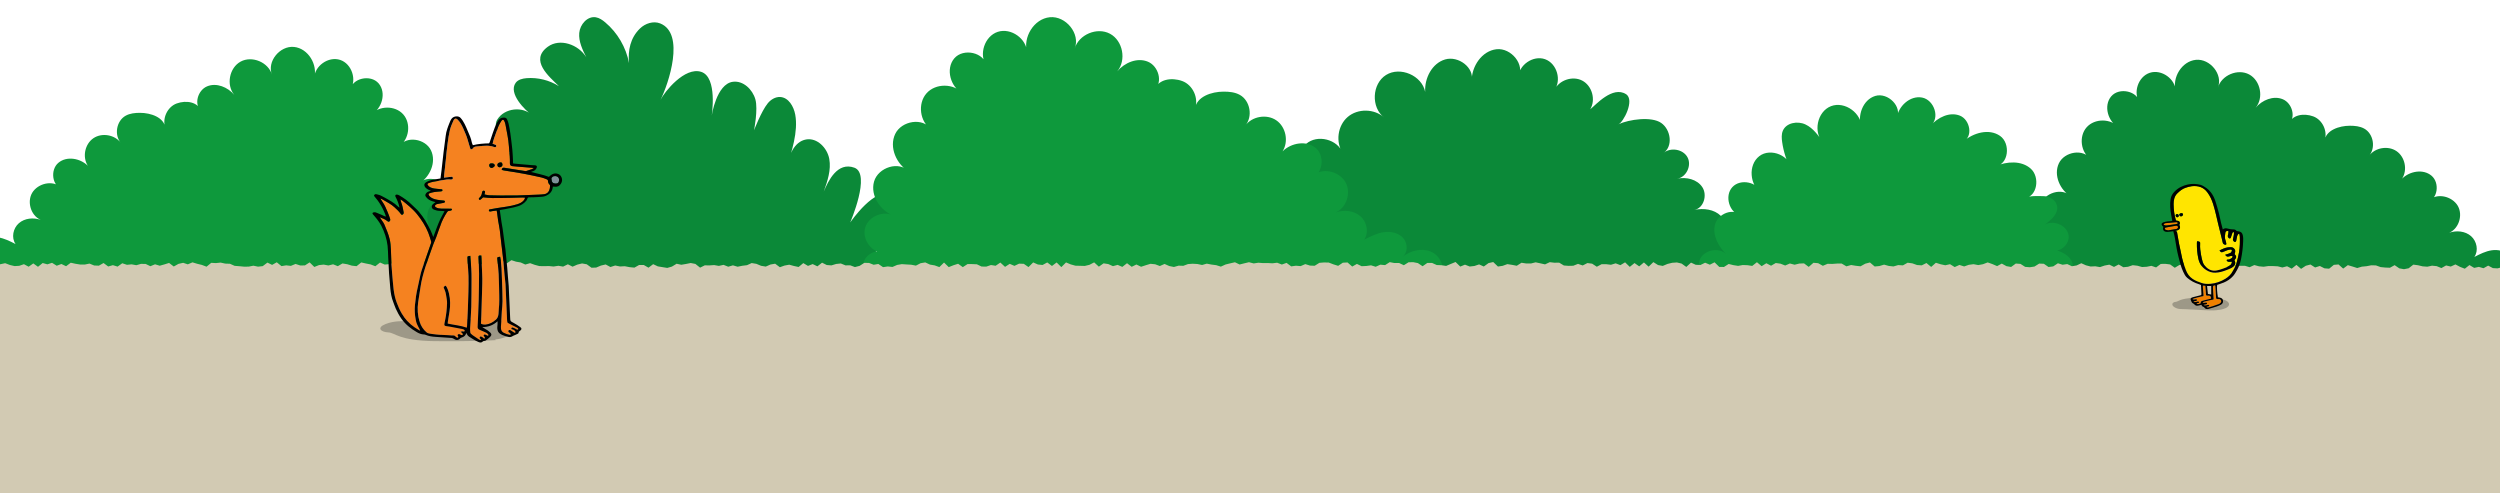 <?xml version="1.0" encoding="UTF-8"?>
<svg xmlns="http://www.w3.org/2000/svg" viewBox="0 0 1127.71 222.4">
  <defs>
    <style>
      .cls-1 {
        fill: #f58220;
      }

      .cls-2 {
        fill: #0e993c;
      }

      .cls-3 {
        isolation: isolate;
      }

      .cls-4 {
        fill: #0b8938;
      }

      .cls-5 {
        fill: #7f8f99;
      }

      .cls-6 {
        fill: #f08000;
      }

      .cls-7 {
        fill: #222221;
        mix-blend-mode: multiply;
        opacity: .3;
      }

      .cls-8 {
        fill: #ffe500;
      }

      .cls-9 {
        fill: #d2cab3;
      }
    </style>
  </defs>
  <g class="cls-3">
    <g id="Layer_1">
      <path class="cls-4" d="M1147.09,130.48c1.83-3.58-.61-8.33-4.34-9.85s-8.14-.33-11.32,2.15c2.26-1.69,2.21-5.41.34-7.52-1.87-2.11-4.98-2.77-7.77-2.36s-5.36,1.72-7.87,3.01c2-2.84,1.13-7.12-1.49-9.4s-6.56-2.67-9.84-1.51c4.72-2.04,6.48-8.9,3.32-12.96s-9.97-5.02-13.11-.95c4.71-1.31,5.55-8.66,1.82-11.82-3.74-3.16-9.82-2.12-13.29,1.32,2.53-3.92,1.35-9.78-2.51-12.41s-9.74-1.6-12.47,2.19c3.2-3.58,2.1-10.04-2.11-12.36-1.94-1.07-4.22-1.29-6.43-1.29-4.89,0-10.89,2.01-11.49,6.87,1.6-4.24-.84-9.55-5.09-11.1s-9.57-.76-11.09,3.51c3.47-3.02,1.62-9.47-2.62-11.23-4.24-1.77-9.34.35-12.28,3.87,3.77-4.47,2.27-12.28-2.88-15.05s-12.49.32-14.12,5.94c2.41-5.93-3.56-13.18-9.93-12.54s-10.84,8.03-9.08,14.19c-.09-5.57-6.42-10.08-11.72-8.34-5.3,1.74-7.72,9.13-4.48,13.67-.84-5.49-9.3-7.29-12.9-3.06-3.6,4.23-1.51,11.55,3.44,14.07-3.58-4.16-10.89-4.21-14.53-.11-3.64,4.11-2.7,11.36,1.86,14.41-3.23-4.91-11.87-3.46-14.39,1.85-2.51,5.31.48,12.07,5.53,15.07-3.86-4.49-12.36-1.76-13.97,3.94s2.65,11.91,8.26,13.83c-4.19-2.55-10.49-.06-11.82,4.65-1.33,4.72,2.76,10.12,7.66,10.14-3.1-1.97-7.71.52-8.36,4.13-.65,3.61,2.09,7.28,5.59,8.38s7.42,0,10.39-2.16h202.1s6.21,12.16,13.01-1.17h-.02Z"/>
      <path class="cls-2" d="M-23.94,124.66c-1.83-3.58.61-8.33,4.34-9.85,3.72-1.52,8.14-.33,11.32,2.15-2.26-1.69-2.21-5.41-.34-7.52s4.98-2.77,7.77-2.36c2.79.41,5.36,1.72,7.87,3.01-2-2.84-1.13-7.12,1.49-9.4,2.62-2.28,6.56-2.67,9.84-1.51-4.72-2.04-6.48-8.9-3.32-12.96s9.97-5.02,13.11-.95c-4.71-1.31-5.55-8.66-1.82-11.82,3.74-3.16,9.82-2.12,13.29,1.32-2.53-3.92-1.35-9.78,2.51-12.41s9.74-1.6,12.47,2.19c-3.2-3.58-2.1-10.04,2.11-12.36,1.94-1.07,4.22-1.29,6.43-1.29,4.89,0,10.89,2.01,11.49,6.87-1.6-4.24.84-9.55,5.09-11.1s9.57-.76,11.09,3.51c-3.47-3.02-1.62-9.47,2.62-11.23,4.24-1.77,9.34.35,12.28,3.87-3.77-4.47-2.27-12.28,2.88-15.05s12.49.32,14.12,5.94c-2.41-5.93,3.56-13.18,9.93-12.54,6.37.64,10.84,8.03,9.08,14.19.09-5.57,6.42-10.08,11.72-8.34s7.72,9.13,4.48,13.67c.84-5.49,9.3-7.29,12.9-3.06s1.51,11.55-3.44,14.07c3.58-4.16,10.89-4.21,14.53-.11,3.64,4.11,2.7,11.36-1.86,14.41,3.23-4.91,11.87-3.46,14.39,1.85s-.48,12.07-5.53,15.07c3.86-4.49,12.36-1.76,13.97,3.94,1.61,5.7-2.65,11.91-8.26,13.83,4.19-2.55,10.49-.06,11.82,4.65,1.33,4.72-2.76,10.12-7.66,10.14,3.1-1.97,7.71.52,8.36,4.13s-2.09,7.28-5.59,8.38-7.42,0-10.39-2.16H-10.93s-6.21,12.16-13.01-1.17Z"/>
      <path class="cls-4" d="M777.46,117.86c2.33-3.06,2.33-7.99-1.26-9.34,3.41-2.51,3.05-8.21.02-11.17-3.03-2.96-7.76-3.53-11.91-2.68,4.21-.76,5.93-6.65,3.59-10.23-2.34-3.58-7.26-4.73-11.43-3.82,4.17-.57,6.74-5.95,4.74-9.66s-7.64-4.63-10.87-1.93c4.43-2.99,3.38-10.54-1.01-13.58s-14.46-1.62-19.31.62c2.22-.74,7.53-10.97,3.47-13.58-6.07-3.9-13.72,4.88-16.17,6.81,2.62-4.29.85-10.63-3.61-12.95-4.46-2.32-10.66-.12-12.67,4.48,3.53-4.49,1.31-12.19-4.07-14.12-5.38-1.92-11.98,2.63-12.09,8.34,3.23-5.8-3.22-13.58-9.82-12.84-6.6.74-11.24,7.67-11.21,14.31,1.29-6.04-6.03-11.45-11.96-9.71s-9.35,8.46-9.01,14.63c-1.47-7.38-11.27-11.61-17.65-7.62s-6.86,14.65-.86,19.2c-4.43-4.05-11.92-4.16-16.46-.24-4.55,3.92-5.54,11.34-2.18,16.32-2.31-6.28-11.51-8.62-16.54-4.2-5.02,4.41-3.89,13.85,2.04,16.94-2.92-3.29-9.05-1.18-10.57,2.95s.49,8.83,3.52,12.02c-2.49-4.98-11.37-2.56-12.34,2.92s4.06,10.62,9.53,11.68c-3.12-3.52-9.97-.64-10.34,4.05-.37,4.69,4.71,8.63,9.37,7.95h186.28s3.77,3.67,10.79-5.56h0Z"/>
      <path class="cls-2" d="M922.86,138.02c3-1.04,7.79-1.27,10.12-3.5,4.7-4.5-5.36-6.4-8.39-5.69,4.52-1.13,9.93-3.22,10.45-7.85.57-5.08-5.5-8.41-10.61-8.46,3.9,2.33,9.47-2.04,8.65-6.51s-6.7-6.84-10.72-4.72c2.97-2.07,6.31-5.04,5.51-8.57-.61-2.67-3.56-4.26-6.3-4.25s-5.71-.32-8.18.88c5.61-.7,6.87-9.45,2.68-13.24-4.2-3.79-10.8-3.33-16.02-1.15,5.99-.53,7.06-10.26,2.11-13.68s-12.01-1.41-16.55,2.53c4.5-2.11,3.07-9.82-1.55-11.65s-9.93.8-13.22,4.52c4.43-3.36,1.65-11.63-3.81-12.67s-10.81,3.93-11.5,9.45c2.77-5.26-3.93-11.9-9.62-10.18s-8.26,9.06-6.26,14.66c.42-6.73-7.45-12.48-13.73-10.04-6.28,2.44-8.21,11.99-3.35,16.68-2.2-3.3-4.58-6.75-8.16-8.44s-8.72-.77-10.22,2.9c-.64,1.57-.52,3.33-.29,5.01.63,4.45,2.04,8.79,4.15,12.76-.13-6.52-9.34-10.37-14.48-6.35-5.14,4.02-4.33,13.12,1.08,16.76-1.73-5.13-9.52-6.8-13.2-2.82-3.68,3.97-1.42,11.62,3.83,12.95-3.25-3.85-10.36-.96-11.65,3.91-1.29,4.87,1.54,9.95,5.13,13.48-3.48-3.55-10.55-1.93-12.14,2.78s3.06,10.28,7.98,9.56c-3.54-2.57-8.12,3.45-6.08,7.32s6.96,5.04,11.31,5.55h131.86s1.06,1.56,11.18-1.94h-.01Z"/>
      <path class="cls-4" d="M393.99,143.49l1.27,10.29h-220.33v-18.2c-4.56-2.76-5.93-9.64-2.77-13.93,3.16-4.29,14.12-1.5,14.12-1.5,0,0-6.28-8.74-2.81-12.34s11.67-2.64,13.57,1.98c-2.27-3.68-7.84-14.19-1-18.33,6.83-4.14,15.3,2.08,15.3,2.08-3.72-3.69-7.93-14.55.14-16.02,5.41-.98,10.95,5.54,14.87,8.07-.02-.01-11.07-7.16-10-13.11,1.07-5.95,13.51-3.65,13.51-3.65,0,0-8.71-9.72-5.52-14.92s11.5-6.17,15.8-1.84c-3.41-2.4-10.9-9.91-7.55-14.67,1.07-1.51,3.09-1.99,4.94-2.14,5.08-.4,10.28.89,14.59,3.61-4.39-4.32-13.39-11.66-5.01-17.79,5.45-3.98,13.86-1.02,17.35,4.75-1.72-3.45-3.5-7.12-3.17-10.96s3.67-7.69,7.47-7.08c1.6.26,2.99,1.24,4.23,2.28,5.55,4.66,9.42,11.28,10.76,18.4-.56-5.7.57-11.41,4.94-15.63,2.38-2.3,6.04-3.5,9.11-2.28,11.4,4.54,3.77,27.24.16,34.45,1.77-3.55,10.86-15,18.34-12.6s4.74,19.74,4.74,19.74c0,0,2.13-14.25,9.52-15.26,4.65-.64,8.91,3.42,10.18,7.94,1.28,4.52-.61,13.94-.61,13.94,0,0,3.28-8.57,6.17-12.15,1.38-1.7,3.46-2.99,5.65-2.87,3.76.22,6.09,4.26,6.77,7.96,1.41,7.64-1.63,16.99-4.07,24.19,1.1-5.5,3.45-12.01,8.97-12.99,4.97-.88,9.54,3.8,10.45,8.76s-.8,9.99-2.49,14.75c2.07-4.92,6.18-13.54,13.81-10.78s-1.87,24.7-1.87,24.7c0,0,11.63-16.96,18.45-12.02,6.82,4.93-7.29,27.08-12.36,32.86,4.81-5.49,13.79-8.87,19.23-4.02,4.51,4.02,3.81,11.68.13,16.47-3.67,4.79-9.43,7.43-14.95,9.88l-.03-.02h0Z"/>
      <path class="cls-2" d="M407.49,125.89c-3.35,2.43-7.78,3.68-11.73,2.44-3.95-1.24-7.04-5.38-6.31-9.46s5.94-6.89,9.44-4.67c-5.53-.01-10.14-6.12-8.64-11.44s8.62-8.12,13.34-5.25c-6.32-2.16-11.14-9.18-9.32-15.61s11.41-9.52,15.77-4.45c-5.7-3.38-9.08-11.02-6.24-17.01,2.84-5.99,12.59-7.62,16.24-2.08-5.15-3.44-6.21-11.63-2.1-16.27,4.1-4.64,12.36-4.57,16.4.12-5.58-2.84-7.94-11.1-3.88-15.88,4.06-4.77,13.61-2.74,14.56,3.45-3.65-5.12-.92-13.46,5.06-15.42s13.12,3.13,13.22,9.42c-1.99-6.95,3.06-15.29,10.25-16.01s13.93,7.46,11.21,14.15c1.84-6.34,10.12-9.82,15.94-6.7s7.51,11.93,3.25,16.98c3.33-3.98,9.07-6.37,13.86-4.37,4.79,1.99,6.87,9.27,2.96,12.68,1.71-4.82,7.71-5.71,12.51-3.96,4.8,1.76,7.55,7.75,5.74,12.53.68-5.48,7.45-7.76,12.97-7.75,2.5,0,5.08.25,7.26,1.46,4.74,2.61,5.99,9.91,2.38,13.95,3.08-4.28,9.72-5.45,14.07-2.48,4.36,2.97,5.69,9.58,2.83,14.01,3.92-3.88,10.79-5.05,15-1.49,4.21,3.56,3.26,11.86-2.05,13.34,3.54-4.6,11.23-3.51,14.79,1.07,3.57,4.58,1.58,12.32-3.75,14.63,3.7-1.3,8.14-.87,11.11,1.7s3.95,7.4,1.69,10.61c2.83-1.46,5.73-2.94,8.88-3.4s6.66.28,8.77,2.66,2.17,6.59-.38,8.49c3.58-2.79,8.57-4.14,12.77-2.42s6.61,6.91,4.9,11.11c-3.87,9.49-50.08,8.23-78.46,4.24s-164.32-2.92-164.32-2.92h.01Z"/>
      <g id="path">
        <polygon class="cls-9" points="1129.57 120.43 1128.71 120.51 1126.61 121.06 1124.5 120.94 1122.37 119.81 1120.28 120.99 1118.16 120.39 1116.06 120.84 1113.93 119.56 1111.84 121.21 1109.72 120.39 1107.6 119.27 1105.5 120.24 1103.39 119.74 1101.28 120.92 1099.17 120.06 1097.06 119.84 1094.95 120.3 1092.84 120.15 1090.73 119.65 1088.62 119.37 1086.51 121.01 1084.4 121.43 1082.29 121.05 1080.18 119.6 1078.07 120.77 1075.96 120.69 1073.85 120.48 1071.74 119.72 1069.63 119.67 1067.52 120.08 1065.41 120.28 1063.3 120.9 1061.19 120.23 1059.08 119.6 1056.97 121.16 1054.87 119.29 1052.76 119.47 1050.64 121.2 1048.53 121.04 1046.43 119.98 1044.31 120.65 1042.21 119.32 1040.1 119.88 1037.98 121.28 1035.88 119.49 1033.76 121.19 1031.66 120.1 1029.54 120.66 1027.44 120.13 1025.33 120.02 1023.22 120.01 1021.11 120.32 1019 120.13 1016.89 119.56 1014.77 120.53 1012.67 119.9 1010.56 119.9 1008.45 120.03 1006.33 120.7 1004.22 120.46 1002.12 120.03 1000.01 119.7 997.9 119.99 995.78 120.71 993.68 120 991.58 119.27 989.46 120.5 987.34 120.84 985.25 119.31 983.13 119.51 981.01 120.79 978.92 119.29 976.81 119.02 974.7 119.05 972.58 120.64 970.47 119.91 968.36 120.33 966.25 120.45 964.14 119.86 962.04 119.62 959.92 120.33 957.81 120.55 955.71 119.3 953.59 120.4 951.49 119.38 949.38 119.78 947.26 120.48 945.16 120.12 943.05 120.22 940.94 119.68 938.84 118.74 936.72 119.74 934.61 120.1 932.51 119.12 930.39 119.42 928.29 118.76 926.17 120.17 924.06 120.44 921.96 118.99 919.85 118.9 917.73 120.23 915.62 120.55 913.51 120.38 911.41 119.04 909.3 118.88 907.19 120.42 905.08 120.06 902.97 118.9 900.86 120.04 898.73 119.12 896.61 118.37 894.49 119.18 892.36 119.57 890.24 119.17 888.11 119.45 885.99 120.19 883.86 119.51 881.74 120.47 879.62 119.17 877.49 119.66 875.37 119.2 873.24 118.53 871.12 120.41 868.99 118.64 866.87 119.7 864.75 119.55 862.62 118.79 860.5 118.51 858.37 119.71 856.25 119.57 854.12 120.19 852 119.96 849.88 119.37 847.75 120.01 845.63 120.21 843.5 118.39 841.38 118.95 839.26 120.12 837.13 119.89 835.01 119.54 832.88 120.14 830.76 118.89 828.64 118.89 826.51 119.05 824.39 119 822.26 119.9 820.14 118.72 818.01 118.54 815.89 120.39 813.77 118.8 811.64 118.89 809.52 119.41 807.39 118.85 805.27 119.77 803.15 118.94 801.02 118.64 798.9 119.86 796.77 118.74 794.65 120.07 792.53 118.28 790.4 119.95 788.28 119.63 786.15 119.55 784.03 119.93 781.9 119.6 779.78 119.07 777.65 120.43 775.53 120.4 773.41 118.32 771.28 119.4 769.16 118.51 767.04 119.53 764.91 119.44 762.79 118.46 760.66 120.41 758.54 118.89 756.42 118.39 754.29 118.54 752.17 119.06 750.04 119.95 747.92 119.56 745.8 118.23 743.67 120.28 741.55 118.38 739.42 120.15 737.3 118.66 735.17 120.38 733.05 118.33 730.93 119.6 728.8 118.79 726.68 119.43 724.55 119.18 722.43 119.19 720.3 120.32 718.18 118.94 716.06 118.66 713.93 119.75 711.81 119.03 709.68 119.87 707.56 119.92 705.44 119.76 703.31 118.47 701.19 118.51 699.06 118.26 696.94 119.26 694.82 118.78 692.69 118.33 690.57 118.86 688.44 118.85 686.32 118.52 684.19 119.88 682.07 119.47 679.95 119.14 677.82 119.91 675.7 120.23 673.57 118.2 671.45 118.68 669.32 120.22 667.2 119.27 665.08 119.98 662.95 120.22 660.83 119.38 658.7 120.25 656.58 118.18 654.46 119.05 652.33 119.95 650.21 119.64 648.08 119.55 645.96 118.6 643.83 118.61 641.71 120.09 639.59 118.68 637.47 118.26 635.36 118.32 633.25 119.64 631.13 118.64 629.01 118.65 626.89 118.25 624.78 119.59 622.66 119.39 620.55 120.33 618.43 119.68 616.32 119.98 614.2 120.08 612.08 119.05 609.97 120.24 607.85 118.39 605.73 118.5 603.62 119.91 601.5 119.25 599.38 118.44 597.27 118.39 595.15 118.56 593.04 119.88 590.92 119.8 588.8 119.13 586.69 120.04 584.57 119.86 582.45 120.16 580.34 118.58 578.22 119.33 576.1 118.51 573.99 118.77 571.87 118.65 569.75 118.68 567.64 118.51 565.52 118.83 563.4 118.28 561.29 118.78 559.17 119.31 557.06 118.3 554.94 118.79 552.82 119.31 550.71 120.27 548.59 119.61 546.47 119.34 544.36 118.93 542.24 119.53 540.13 119.09 538.01 118.97 535.89 119.12 533.78 119.9 531.66 119.83 529.54 120.43 527.43 120 525.31 119.06 523.19 120 521.08 119.21 518.96 119 516.85 119.64 514.73 120.33 512.61 119.31 510.5 120.35 508.38 118.73 506.26 120.39 504.15 119.48 502.03 120.06 499.91 119.11 497.8 118.79 495.68 120.29 493.56 118.35 491.45 119.45 489.33 119.96 487.22 119.9 485.1 119.85 482.98 119.26 480.87 118.37 478.75 120.49 476.63 118.39 474.52 119.98 472.4 118.38 470.29 119.53 468.17 119.31 466.05 118.37 463.94 120.47 461.82 119.01 459.7 118.93 457.59 119.93 455.47 119.01 453.36 120.38 451.24 118.43 449.12 119.88 447.01 119.55 444.89 120.27 442.77 120.23 440.66 119.22 438.54 119.13 436.42 119.13 434.31 120.5 432.19 118.98 430.08 119.65 427.96 120.49 425.84 118.42 423.73 120.48 421.61 119.71 419.49 119.35 417.38 118.37 415.26 118.73 413.15 119.82 411.03 119.41 408.91 119.29 406.8 119.15 404.68 119.51 402.57 120.42 400.45 120.19 398.33 120.51 396.21 119.07 394.1 119.43 391.98 118.6 389.86 118.58 387.75 119.93 385.64 120.47 383.52 119.68 381.4 119.71 379.28 118.85 377.17 119.07 375.05 119.71 372.94 119.55 370.82 118.49 368.71 120.14 366.59 119.12 364.47 119.94 362.35 118.68 360.24 120.43 358.12 119.98 356.01 119.4 353.89 119.79 351.78 120.54 349.66 118.95 347.54 119.32 345.43 120.25 343.31 119.9 341.19 119.01 339.07 118.66 336.96 119.62 334.84 119.88 332.73 120.31 330.61 119.69 328.5 120.31 326.38 119.47 324.26 119.94 322.15 119.57 320.03 119.72 317.91 119.69 315.8 120.73 313.68 119.05 311.56 118.64 309.45 119.07 307.33 119.43 305.21 118.97 303.1 120.25 300.99 120.85 298.87 120.51 296.75 120.16 294.63 119.16 292.52 120.75 290.4 119.53 288.29 119.53 286.18 120.72 284.01 120.51 281.84 120.09 279.68 120.2 277.51 119.76 275.35 120.45 273.21 119.29 271.08 119.79 268.95 120.69 266.82 120.77 264.69 119.22 262.56 118.83 260.42 119.36 258.28 120.29 256.16 119.22 254 120.26 251.88 119.89 249.72 120.22 247.59 120.01 245.45 120.06 243.3 120.02 241.2 119.46 239.12 118.71 236.95 119.33 234.9 118.4 232.8 118.04 230.7 117.36 228.54 118.83 226.44 117.34 224.32 119.18 222.2 118.08 220.07 117.36 218 119.3 215.87 118.94 213.78 119.41 211.66 119.51 209.49 118.25 207.42 119.18 205.24 117.97 203.2 119.76 201.07 119.41 198.9 118.22 196.8 118.56 194.68 118.37 192.57 118.76 190.48 119.37 188.35 118.94 186.25 119.79 184.13 120.51 182.01 118.51 179.89 120.33 177.78 118.5 175.66 119.15 173.54 119.34 171.43 118.42 169.31 120.1 167.19 119.28 165.07 118.86 162.96 118.38 160.84 120.07 158.72 119.83 156.61 119.19 154.49 118.83 152.37 120.07 150.26 119.22 148.14 119.75 146.02 119.36 143.9 119.58 141.78 120.42 139.67 118.35 137.55 119.72 135.43 119.75 133.32 119.06 131.2 119.93 129.08 119.69 126.97 120.04 124.85 118.31 122.74 119.49 120.63 118.45 118.51 120.05 116.4 120.28 114.29 119.85 112.18 120.27 110.06 120.28 107.95 120.08 105.84 119.92 103.73 118.98 101.62 118.91 99.51 118.45 97.39 118.68 95.28 118.56 93.17 120.3 91.06 119.5 88.95 118.99 86.83 118.34 84.72 119.24 82.61 118.55 80.5 119.03 78.39 120.22 76.27 118.61 74.16 119.27 72.05 119.86 69.94 119.22 67.83 120.08 65.71 119.06 63.6 119.03 61.49 119.63 59.38 119.24 57.27 119.45 55.15 118.75 53.04 120.26 50.93 119.61 48.82 120.21 46.71 118.64 44.6 119.84 42.48 119.76 40.37 118.9 38.26 119.33 36.15 119.32 34.03 118.98 31.92 118.51 29.81 120.09 27.7 119.08 25.59 119.87 23.47 118.55 21.36 119.24 19.25 118.64 17.14 120.35 15.02 118.82 12.92 120.31 10.8 119.17 8.69 119.9 6.58 120.03 4.47 119.53 2.33 118.72 .2 119.18 -1.92 119.61 -4.06 119.8 -6.18 120.44 -8.31 120.28 -10.46 119.87 -12.61 119.76 -14.78 118.89 -16.89 119.67 -19 120.28 -21.11 121.25 -21.87 121.06 -21.87 227.22 1129.57 227.22 1129.57 120.43"/>
      </g>
    </g>
    <g id="option1">
      <path class="cls-7" d="M223.73,153.42c-10.06.69-27.79.47-27.79.47-16.11-.25-17.7-3.81-20.75-3.94-3.41-.14-5.51-2.12-1.22-3.8,4.12-1.62,7.78-1.21,12.53-1.38,6.44-.22,12.88-.44,19.32-.66,4.83-.16,9.48-.33,14.29-.06,3.36.19,6.91.59,10.05,1.43,2.06.55,4.34,1.74,3.83,3.21-.21.6-.87,1.08-1.58,1.45-2.55,1.34-5.92,2.77-9.12,2.99"/>
      <path class="cls-7" d="M1001.08,134.85c1.31.14,2.69.33,3.73,1.19.29.24.56.55.65.93.21.94-.72,1.7-1.57,2.06-1.28.54-2.74.79-4.11.91-1.97.17-3.87.07-5.85-.04-2.64-.14-5.27-.28-7.91-.42-1.94-.1-3.44.16-5.13-.88-1.76-1.08-.9-2.35.5-2.43,1.25-.08,1.9-1.63,8.49-1.79,2.32-.06,8.03.13,11.2.48"/>
      <g>
        <path class="cls-6" d="M982.45,102.35c-.12-.44-.43-.62-.97-.52-1.48.26-2.95.53-4.42.78-.26.04-.46.13-.52.41-.06.31.09.54.36.63.34.12.7.18,1.11.28,1.25-.21,2.52-.41,3.79-.65.49-.09.76-.54.66-.93Z"/>
        <path class="cls-8" d="M1007.14,122.23c.19-.38.44-.73.63-1.11.37-.76.81-1.51,1.03-2.32.47-1.71.93-3.44,1.2-5.19.36-2.26.41-4.55.32-6.84-.02-.45-.15-.9-.24-1.36-.53.11-.7.46-.85.79-.12.26-.17.56-.23.84-.11.55-.17,1.1-.32,1.64-.05.19-.27.43-.45.46-.48.08-1.11-.66-1.02-1.15.09-.5.22-.98.31-1.48.12-.62.26-1.24.04-1.89-.55.1-.64.5-.76.92-.15.59-.34,1.17-.56,1.73-.06.15-.32.33-.47.31-.56-.06-.98-.72-.86-1.29.09-.42.2-.83.26-1.25.04-.29,0-.6,0-.88-.79-.07-1.31.19-1.37.76-.12,1.09-.41,2.18,0,3.29.2.52.31,1.07.42,1.62.09.46-.13.65-.58.54-.55-.13-.95-.4-1.05-1.03-.09-.55-.24-1.09-.38-1.63-.55-2.24-1.12-4.48-1.66-6.72-.71-2.94-1.32-5.9-2.22-8.8-.62-2-1.45-3.86-2.73-5.53-1.78-2.32-4.18-2.96-6.92-2.67-.96.1-1.92.41-2.85.71-1.44.48-2.59,1.45-3.66,2.47-1.38,1.33-1.74,3.09-1.73,4.9.02,2.5.34,4.97,1.06,7.38q1.26.15,1.51.48c.4.51.4.9,0,1.5.71,1.28.3,2.2-1.13,2.53-.25.06-.5.15-.76.23.39.09.8.05.89.62.28,1.73.58,3.45.91,5.17.29,1.51.7,3,.96,4.51.44,2.52,1.21,4.95,2.11,7.33.61,1.61,1.55,2.98,3.03,3.98,1.28.86,2.67,1.39,4.11,1.86,1.3.42,2.62.46,3.94.34,2.39-.23,4.62-1,6.66-2.26,1.41-.87,2.62-1.99,3.37-3.52ZM982.11,98.01c-.39,0-.72-.36-.73-.8,0-.36.27-.63.65-.65.41-.02.74.3.78.75.03.38-.29.7-.7.7ZM983.81,97.61c-.38,0-.77-.39-.78-.76,0-.37.44-.7,1-.71.43-.01.71.24.72.66,0,.36-.52.82-.93.81ZM995.18,121.82c-1.97-1.23-3.1-2.97-3.57-5.22-.48-2.3-.68-4.62-.64-6.97,0-.19.02-.37.04-.56,0-.07.06-.14.1-.25.12.01.25,0,.37.04.99.24,1,.25.95,1.28-.09,1.58.1,3.13.38,4.67.21,1.15.44,2.3.78,3.41.39,1.26,1.3,2.18,2.35,2.94,1.61,1.17,3.38,1.11,5.17.56,1.04-.32,2.07-.67,3.08-1.08.61-.25,1.18-.61,1.73-.97.51-.33.78-.84.84-1.62-.9-.02-1.88.4-2.39-.65.1-.34.41-.31.65-.31.65,0,1.17-.3,1.66-.68.31-.24.42-.52.37-.91-.64-.15-1.22.09-1.81.22-.63.14-1.09-.1-1.51-.82.32-.08.62-.15.91-.25.5-.18,1.01-.34,1.47-.58.23-.12.43-.4.54-.65.26-.62.03-.92-.63-.85-1.07.11-2.05.53-3.01.97-.91.42-1.09.4-1.8-.46.03-.06.05-.16.1-.19,1.13-.52,2.25-1.1,3.5-1.29.55-.08,1.11-.11,1.66-.08.79.03,1.33.52,1.68,1.18.14.25.12.62.09.92-.04.34-.17.66-.26.99.96,1.02.94,1.54-.08,2.77.65,1.15.44,2.12-.61,3-.71.59-1.55.89-2.38,1.23-1.8.72-3.63,1.35-5.6,1.41-1.52.04-2.86-.39-4.14-1.19Z"/>
        <path class="cls-6" d="M997.33,134.71c.09-.97-.33-1.4-1.24-1.36-.98.05-1,0-1.05-.98-.06-1.13-.17-2.27-.26-3.45-.38-.03-.7-.05-1.09-.08,0,.31-.01.52,0,.72.09,1.11.17,2.22.28,3.33.06.64.01.73-.63.81-.21.02-.42.05-.62.11-1,.25-2,.5-3,.76-.21.06-.41.17-.62.26,0,.06,0,.12.01.18.18.04.36.13.54.12.26,0,.52-.1.79-.12.23-.02.52-.05.56.29.04.3-.16.4-.44.44-.33.04-.66.13-1.13.22.44.43.8.33,1.16.24.31-.07.62-.18.93-.21.14-.01.37.12.42.24.1.24-.06.38-.32.43-.27.05-.59,0-.8.35.71.37,1.28-.02,1.88-.18.01-.78.07-.88.75-1.14.32-.12.66-.18.99-.27.97-.24,1.95-.48,2.89-.72Z"/>
        <path class="cls-6" d="M999.61,134.26c-.1-1.69-.2-3.39-.31-5.08,0-.14-.06-.28-.08-.42-1.07.05-.98.28-1,1,0,.08,0,.16,0,.24.1,1.48.19,2.96.3,4.44.05.65,0,.72-.66.79-.34.04-.68.1-1.01.18-.87.21-1.74.43-2.61.66-.19.05-.37.16-.56.25v.24c.2.03.42.08.63.07.24,0,.47-.09.7-.11.24-.02.52-.01.54.31.02.28-.17.41-.45.44-.34.05-.68.14-1.11.23.43.39.79.32,1.16.22.31-.08.61-.19.93-.22.14-.01.39.11.43.24.09.23-.08.39-.33.44-.27.05-.54.12-.89.21.32.41.63.36.93.28.61-.17,1.23-.33,1.83-.53.98-.32,1.95-.65,2.92-1.02.24-.09.44-.3.63-.47.32-.29.47-.65.3-1.07-.17-.44-.51-.67-.98-.69-.21-.01-.42.04-.63.03-.52,0-.66-.14-.69-.65Z"/>
        <path class="cls-6" d="M977.59,101.67c1.29-.17,2.57-.36,3.86-.56.24-.04.48-.08.69-.18.12-.05.25-.23.24-.34,0-.11-.16-.25-.28-.32-.11-.06-.26-.07-.39-.06-1.59.14-3.17.27-4.76.43-.37.04-.73.15-1.02.67.26.13.47.29.7.33.31.06.64.06.95.02Z"/>
        <path d="M1002.99,127.51c1.65-.7,3.13-1.64,4.33-3.01.71-.81,1.22-1.72,1.74-2.64.87-1.54,1.47-3.16,1.82-4.89.54-2.63.87-5.29.97-7.98.04-.98.07-1.96-.17-2.93-.26-1.03-.78-1.54-1.84-1.7-.21-.03-.42-.05-.63-.1-.15-.04-.33-.09-.41-.19-.36-.48-.85-.6-1.41-.59-.79,0-1.56-.12-2.33-.33-.79-.22-1.63-.37-2.38.38-.29-1.08-.59-2.07-.82-3.08-.33-1.42-.58-2.86-.95-4.28-.47-1.8-.99-3.58-1.55-5.35-.89-2.8-2.44-5.12-5.04-6.62-.53-.3-1.05-.66-1.63-.81-1.9-.48-3.81-.59-5.75-.18-2.35.5-4.41,1.52-6.08,3.25-.89.92-1.51,1.99-1.72,3.27-.41,2.47-.19,4.92.27,7.36.16.83.32,1.65.48,2.52-.23.06-.38.12-.54.13-.48.04-.96.03-1.43.1-.7.11-1.43.21-2.09.46-.9.34-.99,1.06-.31,1.73.11.11.25.2.35.28-.47,1.23.09,2.14,1.33,2.26.42.04.85.01,1.27-.03.6-.06,1.21-.16,1.88-.25.25,1.07.56,2.12.73,3.18.46,2.86.9,5.72,1.63,8.52.57,2.21,1.1,4.43,2.06,6.52.48,1.04.98,2.08,1.87,2.83,1.56,1.32,3.32,2.28,5.29,2.86.32.09.63.24.9.35.07,1.41.13,2.73.2,4.06.02.3-.06.5-.4.58-1.01.24-2.01.49-3.01.76-.38.1-.78.19-1.12.38-.19.11-.42.45-.38.62.13.53.36,1.04.62,1.52.1.18.37.28.57.41.16.12.36.21.48.36.46.59,1.05.78,1.76.63.49-.11.97-.24,1.49-.38.15.5.45.84.97.95.11.02.23.13.29.23.45.72,1.13.85,1.88.69.57-.12,1.12-.3,1.68-.48,1.36-.43,2.76-.76,4.02-1.48.69-.4.98-1,.89-1.79-.09-.77-.6-1.15-1.29-1.34-.33-.09-.67-.13-1-.18-.38-2-.55-4.7-.35-5.59.92-.32,1.89-.61,2.81-1ZM975.93,101.32c.29-.52.65-.63,1.02-.67,1.58-.16,3.17-.29,4.76-.43.13-.01.28,0,.39.06.12.07.27.2.28.32,0,.11-.13.29-.24.34-.21.1-.46.14-.69.18-1.28.19-2.57.39-3.86.56-.31.04-.64.04-.95-.02-.23-.04-.44-.2-.7-.33ZM978,103.93c-.41-.1-.77-.15-1.11-.28-.27-.1-.42-.33-.36-.63.05-.28.26-.36.52-.41,1.48-.26,2.95-.53,4.42-.78.55-.1.86.08.97.52.1.39-.18.83-.66.93-1.27.24-2.55.44-3.79.65ZM992.7,136.84c-.59.17-1.17.55-1.88.18.21-.35.53-.3.8-.35.26-.05.41-.19.32-.43-.05-.12-.28-.25-.42-.24-.31.02-.62.14-.93.21-.36.08-.72.19-1.16-.24.46-.09.79-.18,1.13-.22.28-.03.47-.14.44-.44-.04-.34-.32-.31-.56-.29-.26.02-.52.11-.79.12-.18,0-.36-.08-.54-.12,0-.06,0-.12-.01-.18.21-.09.4-.2.62-.26,1-.26,2-.51,3-.76.2-.05.42-.08.62-.11.65-.08.7-.17.63-.81-.11-1.11-.19-2.22-.28-3.33-.02-.21,0-.42,0-.72.38.03.7.05,1.09.08.09,1.18.2,2.32.26,3.45.05.99.06,1.03,1.05.98.91-.04,1.33.39,1.24,1.36-.94.23-1.92.47-2.89.72-.33.08-.67.15-.99.27-.68.26-.74.36-.75,1.14ZM995.56,129.01h1.88v3.84c-.48-.08-.96-.16-1.49-.26-.13-1.19-.25-2.36-.38-3.58ZM1000.3,134.92c.21,0,.42-.04.63-.03.46.03.81.25.98.69.16.42.02.79-.3,1.07-.2.18-.4.38-.63.47-.96.36-1.94.7-2.92,1.02-.6.2-1.22.36-1.83.53-.3.08-.61.13-.93-.28.35-.08.61-.15.89-.21.25-.05.42-.2.33-.44-.05-.12-.29-.25-.43-.24-.31.03-.62.14-.93.22-.36.09-.72.17-1.16-.22.43-.09.77-.18,1.11-.23.28-.04.47-.16.45-.44-.02-.32-.3-.33-.54-.31-.24.02-.47.11-.7.11-.21,0-.43-.05-.64-.07v-.24c.19-.08.37-.2.57-.25.87-.23,1.74-.45,2.61-.66.33-.08.67-.15,1.01-.18.65-.07.7-.14.66-.79-.1-1.48-.2-2.96-.3-4.44,0-.08,0-.16,0-.24.03-.71-.07-.95,1-1,.03.13.07.27.08.42.11,1.69.21,3.39.31,5.08.03.51.17.65.69.65ZM997.11,128.01c-1.32.13-2.64.09-3.94-.34-1.44-.47-2.83-1-4.11-1.86-1.48-1-2.42-2.37-3.03-3.98-.91-2.38-1.67-4.81-2.11-7.33-.27-1.51-.67-3-.96-4.51-.34-1.72-.64-3.44-.91-5.17-.09-.57-.5-.53-.89-.62.26-.08.51-.17.76-.23,1.43-.32,1.84-1.25,1.13-2.53.39-.61.39-.99,0-1.5q-.25-.33-1.51-.48c-.71-2.41-1.04-4.88-1.06-7.38-.01-1.81.34-3.57,1.73-4.9,1.07-1.03,2.22-2,3.66-2.47.93-.31,1.88-.61,2.85-.71,2.74-.29,5.14.35,6.92,2.67,1.29,1.67,2.11,3.54,2.73,5.53.9,2.89,1.52,5.86,2.22,8.8.54,2.24,1.11,4.48,1.66,6.72.13.54.29,1.08.38,1.63.1.63.5.9,1.05,1.03.45.11.67-.08.58-.54-.11-.55-.22-1.1-.42-1.62-.42-1.1-.13-2.2,0-3.29.07-.58.58-.83,1.37-.76,0,.29.04.59,0,.88-.06.42-.17.83-.26,1.25-.12.57.3,1.23.86,1.29.15.01.41-.16.47-.31.22-.56.41-1.15.56-1.73.11-.42.2-.82.76-.92.23.65.08,1.27-.04,1.89-.09.5-.22.98-.31,1.48-.09.48.55,1.23,1.02,1.15.18-.03.4-.28.45-.46.15-.54.21-1.09.32-1.64.06-.29.11-.58.23-.84.15-.33.32-.68.85-.79.08.46.22.91.24,1.36.08,2.29.03,4.58-.32,6.84-.28,1.75-.73,3.48-1.2,5.19-.22.81-.67,1.55-1.03,2.32-.18.38-.44.73-.63,1.11-.75,1.53-1.96,2.65-3.37,3.52-2.04,1.26-4.27,2.03-6.66,2.26Z"/>
        <path d="M1007.31,120.38c1.05-.87,1.26-1.85.61-3,1.02-1.23,1.04-1.75.08-2.77.09-.33.23-.65.26-.99.03-.3.05-.67-.09-.92-.35-.66-.89-1.15-1.68-1.18-.55-.02-1.12,0-1.66.08-1.25.19-2.37.76-3.5,1.29-.05.03-.07.13-.1.19.71.85.88.87,1.8.46.96-.44,1.94-.86,3.01-.97.66-.07.89.23.63.85-.11.25-.31.52-.54.65-.46.25-.97.41-1.47.58-.29.1-.59.16-.91.25.42.72.88.96,1.51.82.59-.13,1.17-.37,1.81-.22.04.39-.06.68-.37.91-.5.38-1.01.68-1.66.68-.25,0-.55-.03-.65.31.51,1.06,1.49.64,2.39.65-.06.77-.32,1.28-.84,1.62-.55.36-1.12.72-1.73.97-1.01.41-2.04.76-3.08,1.08-1.8.56-3.56.62-5.17-.56-1.05-.76-1.95-1.68-2.35-2.94-.35-1.11-.57-2.26-.78-3.41-.28-1.54-.47-3.1-.38-4.67.06-1.03.04-1.03-.95-1.28-.12-.03-.25-.03-.37-.04-.05.11-.09.18-.1.25-.02.18-.04.37-.04.56-.04,2.35.15,4.67.64,6.97.47,2.25,1.6,3.99,3.57,5.22,1.28.8,2.62,1.23,4.14,1.19,1.98-.06,3.8-.68,5.6-1.41.83-.33,1.68-.64,2.38-1.23Z"/>
        <path d="M984.02,96.14c-.55.02-1,.34-1,.71,0,.37.4.75.78.76.41,0,.94-.45.93-.81,0-.42-.29-.67-.72-.66Z"/>
        <path d="M982.04,96.56c-.39.02-.66.29-.65.65.01.44.33.8.73.8.41,0,.73-.32.7-.7-.04-.45-.37-.77-.78-.75Z"/>
      </g>
      <g>
        <path class="cls-5" d="M250.37,79.43c1.11,0,1.93.79,1.82,1.89-.12,1.12-.5,1.46-1.52,1.47-1.22.01-1.85-.59-1.86-1.84-.16-.37-.04-.73.32-1.06.36-.34.77-.46,1.24-.45Z"/>
        <path class="cls-1" d="M194.47,108.82c.07.23.07.53,0,.77-.35,1.06-.73,2.12-1.1,3.17-.97,2.8-1.94,5.59-2.9,8.39-.3.88-.58,1.78-.79,2.69-.42,1.85-.75,3.71-1.19,5.55-.64,2.65-1.04,5.35-1.29,8.06-.2,2.22-.13,4.43.31,6.62.14.7.31,1.41.58,2.07.35.83.82,1.62,1.23,2.42.08.15.12.31.22.57-.24-.08-.37-.1-.48-.16-.7-.44-1.4-.87-2.09-1.34-2.38-1.62-4.25-3.7-5.71-6.18-.94-1.59-1.67-3.28-2.31-5-.33-.87-.6-1.77-.81-2.67-.5-2.11-.72-4.26-.9-6.42-.22-2.66-.49-5.32-.65-7.99-.14-2.27-.12-4.54-.25-6.81-.09-1.57-.18-3.13-.56-4.68-.55-2.3-1.49-4.45-2.39-6.62-.19-.46-.49-.89-.77-1.31-.43-.66-.88-1.3-1.32-1.94,1.23.44,2.43.88,3.42,1.72.53.46.85.37,1.25-.2.13-.19.1-.57.01-.83-.33-.99-.67-1.97-1.08-2.93-.69-1.62-1.32-3.27-2.37-4.71-.31-.42-.56-.87-.94-1.48.33.1.48.12.61.2,1.16.66,2.33,1.3,3.46,2.01.79.49,1.57,1.03,2.25,1.66,1.05.97,2.12,1.94,2.95,3.13.29.42.67.41,1,.02.19-.23.3-.46.24-.8-.29-1.6-.57-3.2-1.2-4.72-.12-.28-.14-.61-.25-1.11.38.23.62.33.81.49,1.1.89,2.22,1.75,3.27,2.7,1.18,1.07,2.35,2.16,3.37,3.42,2.1,2.59,3.86,5.37,5.12,8.45.5,1.23.87,2.52,1.27,3.79Z"/>
        <path class="cls-1" d="M189.29,145.18c.58,1.84,1.6,3.43,3.08,4.7.44.38.97.55,1.54.63,1.9.27,3.8.54,5.73.55,1.36,0,2.72.16,4.08.25.24.01.48.03.72,0,.37-.04.66.06.92.35.19.22.44.38.69.55.21.14.49.21.64-.04.08-.13.03-.4-.06-.55-.13-.21-.32-.38-.13-.63.2-.26.48-.35.79-.25.28.09.53.26.8.36.27.1.59.09.67-.22.05-.17-.1-.44-.23-.61-.15-.19-.39-.31-.75-.59.37-.11.55-.19.73-.22.1-.02.21.04.31.05.28.05.6.17.78-.18.13-.26-.08-.57-.53-.77-.19-.08-.4-.14-.61-.18-1.88-.36-3.77-.73-5.66-1.08-.52-.1-1.06-.14-1.58-.22-.67-.11-.85-.37-.72-1.05.49-2.38.88-4.78,1.05-7.21.09-1.32.23-2.64-.05-3.98-.25-1.22-.29-2.49-.76-3.67-.15-.37-.29-.75-.45-1.11-.23-.55-.21-.65.29-.98.15-.1.32-.16.52-.25.76,1.1,1.15,2.31,1.44,3.56.63,2.66.65,5.35.24,8.04-.25,1.66-.54,3.31-.81,4.97-.03.16-.02.32-.04.55,2.86.65,5.81.84,8.65,1.86.05-.33.11-.61.12-.9.13-2.56.26-5.13.36-7.69.1-2.53.19-5.06.24-7.6.05-2.37.1-4.75.04-7.13-.05-2.08-.26-4.16-.4-6.24-.04-.64-.07-1.28-.08-1.92-.01-.7.03-.73.75-.84.16-.02.31-.05.55-.1.02.38.03.74.07,1.1.3,3.09.53,6.17.49,9.28-.05,4.2,0,8.4-.12,12.59-.09,3.23-.38,6.46-.55,9.69-.03.66.03,1.33.1,1.99.02.19.17.39.32.54.24.24.52.47.8.66.85.59,1.72,1.18,2.58,1.75.2.13.41.26.63.35.22.09.42.04.5-.28-.16-.14-.38-.27-.5-.45-.09-.16-.13-.41-.06-.58.05-.13.31-.27.44-.25.27.05.54.18.78.32.2.12.34.34.53.48.18.14.44.2.55-.04.07-.14-.02-.39-.09-.56-.05-.11-.22-.16-.29-.27-.09-.17-.25-.44-.18-.53.12-.16.4-.34.57-.31.32.06.62.27.93.41.12.05.23.15.35.15.25.01.43-.3.26-.52-.22-.29-.48-.6-.8-.77-.61-.33-1.26-.57-1.89-.85-.49-.21-.98-.41-1.46-.65-.48-.24-.67-.65-.65-1.19.09-2.06.16-4.11.24-6.17.07-1.97.18-3.95.22-5.92.08-3.98.17-7.96.17-11.94,0-2.35-.16-4.7-.25-7.05-.04-1.11.03-1.18,1.27-1.13.03.39.06.78.08,1.18.1,2.35.17,4.7.3,7.05.17,3.02-.02,6.04-.08,9.05-.07,3.29-.19,6.57-.3,9.86-.04,1.2-.11,2.4-.17,3.6.69.4,1.43.51,2.12.42,1.81-.22,3.36-1.03,4.68-2.28.71-.67,1.01-1.55,1.11-2.51.3-2.82.41-5.65.34-8.49-.07-3.15-.1-6.31-.26-9.46-.11-2.24-.4-4.47-.61-6.7-.08-.89-.05-.94.8-1.1.13-.02.27-.02.48-.04.11.61.26,1.23.33,1.85.13,1.11.24,2.23.3,3.35.1,2.11.17,4.22.24,6.33.09,2.86.2,5.71.21,8.57,0,1.47-.22,2.93-.31,4.4-.11,1.68-.19,3.36-.28,5.04-.04.67-.1,1.33-.13,2-.01.32,0,.64.03.96.1.79.48,1.37,1.22,1.76.84.45,1.72.74,2.63.93.17.04.38-.08.57-.12-.07-.19-.1-.4-.22-.55-.13-.16-.33-.26-.51-.38-.29-.2-.47-.45-.31-.81.13-.29.55-.41.91-.2.51.29.98.62,1.47.94.07.04.12.14.19.15.17.03.42.1.49.02.1-.1.13-.37.06-.5-.28-.52-.74-.85-1.31-.96-.3-.06-.55-.14-.5-.48.06-.38.4-.45.69-.36.43.14.82.36,1.23.56.21.11.4.3.62.36.17.04.4-.03.54-.13.06-.04,0-.37-.11-.47-.21-.2-.47-.35-.73-.48-.76-.39-1.53-.76-2.29-1.14-.5-.25-1-.5-1.48-.78-.14-.08-.25-.27-.31-.43-.07-.2-.09-.42-.1-.63-.13-3.02-.26-6.03-.39-9.05-.11-2.48-.18-4.97-.33-7.45-.08-1.36-.33-2.71-.43-4.06-.33-4.58-.77-9.16-1.39-13.71-.3-2.19-.48-4.41-.77-6.6-.2-1.45-.52-2.89-.75-4.34-.19-1.19-.32-2.38-.48-3.57-.04-.26-.1-.51-.17-.88-.6.08-1.14.14-1.69.22-.4.06-.79.15-1.18.22-.32.06-.53-.11-.62-.39-.11-.33.12-.52.4-.57,1.1-.21,2.2-.41,3.31-.59,3-.49,6.04-.78,8.97-1.69,1.17-.37,2.25-.83,3.05-1.81.27-.33.51-.67.54-1.22-.42-.02-.81-.07-1.2-.06-1.71.04-3.41.12-5.12.15-2.8.05-5.61.12-8.41.1-1.35,0-2.7-.2-4.15-.32-.3.26-.69.62-1.09.97-.23.2-.48.28-.71.03-.25-.27-.15-.56.1-.77.72-.62,1.1-1.41,1.2-2.36.02-.2.09-.43.22-.58.22-.27.53-.37.86-.19.32.17.34.45.24.76-.08.24-.13.49-.22.84.78.14,1.45.35,2.13.38,1.71.08,3.42.1,5.13.1,2.51,0,5.02-.02,7.53-.03.56,0,1.12-.04,1.68-.06,2.72-.1,5.45-.2,8.17-.31.8-.03,1.61-.07,2.4-.2,1.05-.16,1.79-.78,2.2-1.77.27-.65.34-1.34.34-2.04,0-.15-.04-.34-.14-.43-.54-.47-.76-1.08-.79-1.76-.01-.39-.25-.58-.56-.7-.75-.28-1.48-.63-2.26-.81-2.79-.62-5.58-1.24-8.39-1.76-2.88-.53-5.79-.95-8.69-1.43-.33-.05-.65-.17-.97-.25.13-.81.46-1.07,1.21-.96,2.19.34,4.38.7,6.57,1.05.92.15,1.85.29,2.77.42.21.03.43.03.63-.03.81-.25,1.62-.52,2.42-.81.28-.1.53-.27.79-.41-.02-.05-.03-.1-.05-.15-.23-.02-.45-.06-.68-.07-2.05-.16-4.1-.32-6.15-.48-.9-.07-1.81-.16-2.71-.25-.69-.07-1.09-.5-1.11-1.2-.02-1.04.05-2.09-.06-3.13-.34-3.16-.36-6.35-1-9.47-.34-1.7-.61-3.41-.96-5.11-.1-.52-.3-1.02-.52-1.51-.28-.62-.86-.66-1.23-.09-.83,1.25-1.5,2.57-1.96,4.01-.43,1.37-.99,2.71-1.44,4.07-.24.73-.4,1.49-.62,2.33.43.15.79.31,1.17.39.43.09.54.45.49.7-.07.35-.39.53-.82.42-.52-.13-1.01-.35-1.54-.44-1.27-.23-2.55-.24-3.83-.1-.9.1-1.81.16-2.71.26-.64.07-1.26.16-1.63.82-.11.19-.36.33-.57.41-.27.1-.52.05-.63-.3-.18-.59-.37-1.17-.55-1.76-.49-1.55-.86-3.15-1.5-4.64-.76-1.78-1.45-3.62-2.52-5.26-.33-.51-.74-.98-1.17-1.4-.78-.78-1.45-.45-1.79.32-.64,1.43-1.28,2.86-1.66,4.41-.47,1.9-.73,3.83-1.01,5.76-.39,2.62-.58,5.26-.86,7.89-.23,2.13-.47,4.25-.7,6.37-.05.45-.07.9-.11,1.42,1.04-.12,2.01-.22,2.98-.34.13-.02.26-.07.39-.07.33,0,.57.17.64.49.07.34-.09.59-.4.7-.19.07-.43.11-.63.08-1.11-.19-2.18.06-3.26.23-1.55.24-3.11.5-4.65.8-.7.14-1.4.36-2.06.62-.48.19-.58.57-.26.95.28.34.62.68,1.01.88.54.27,1.15.47,1.74.56,1.03.16,2.07.24,3.11.32.33.03.66,0,.71.43.04.33-.21.52-.72.57-1.01.1-2.03.15-3.03.3-.71.11-1.4.33-2.08.55-.42.13-.54.41-.34.82.13.28.35.53.58.74.95.86,2.16,1.16,3.36,1.39.92.17,1.85.24,2.78.34.26.03.48.09.55.36.08.32-.1.52-.37.62-.22.08-.47.09-.7.14-.81.15-1.63.29-2.43.46-.23.05-.46.16-.65.3-.47.35-.43.87.08,1.17.73.44,1.56.57,2.39.59,1.36.04,2.72.03,4.09.03.13,0,.28-.05.4-.02.14.04.36.13.37.23.02.15-.05.42-.16.47-.31.14-.66.28-.98.28-.52,0-.81.2-1.09.63-1.25,1.94-2.33,3.95-3.03,6.16-.14.43-.33.85-.48,1.27-.46,1.28-.88,2.57-1.37,3.85-.38,1-.82,1.96-1.22,2.95-.21.52-.39,1.05-.57,1.58-1.06,3.02-2.19,6.02-3.14,9.08-.9,2.9-1.72,5.84-2.14,8.86-.32,2.27-.74,4.53-1.06,6.81-.43,3-.25,5.98.66,8.88ZM224.34,74.39c.01-.55.42-.95,1.1-1.09.79-.16,1.06.02,1.21.83.1.57-.24,1.06-.9,1.28-.75.25-1.42-.24-1.4-1.02ZM220.71,74.27c.16-.5.57-.57,1.02-.57.05,0,.11,0,.16-.01.62-.02,1.1.26,1.26.73.2.56-.28.73-.57,1-.04.04-.08.07-.12.1-.44.3-.89.33-1.26.07-.43-.3-.64-.86-.48-1.33Z"/>
        <path d="M191.98,99.69c-.93-1.46-1.94-2.88-3.05-4.2-.92-1.1-2.06-2.02-3.07-3.04-1.74-1.76-3.73-3.18-5.88-4.39-.29-.16-.65-.27-.98-.29-.63-.04-.88.46-.58,1.02.77,1.41,1.34,2.9,1.7,4.47.02.1.03.2.06.4-.24-.17-.42-.27-.57-.42-1.78-1.78-3.98-2.93-6.14-4.14-1.02-.57-2.05-1.14-3.22-1.38-.18-.04-.36-.1-.55-.12-.61-.06-.7.01-1.02.71,2.39,2.72,4.24,5.79,5.43,9.37-.75-.09-1.25-.47-1.8-.7-.94-.39-1.86-.82-2.81-1.17-.3-.11-.69-.08-1.02,0-.51.11-.6.47-.26.87.62.74,1.29,1.44,1.86,2.21.68.92,1.36,1.85,1.88,2.86,1.48,2.87,2.48,5.91,2.87,9.12.21,1.72.19,3.46.28,5.2.12,2.4.22,4.8.38,7.2.15,2.29.35,4.58.57,6.87.19,2.05.52,4.08,1.29,6.01.41,1.04.74,2.11,1.2,3.13.71,1.58,1.54,3.09,2.55,4.52,1.83,2.59,4.25,4.48,6.94,6.04.95.55,2.01,1.01,3.17,1.03.26,0,.54.06.77.16,1.44.64,2.97.82,4.52.93,2.42.16,4.85.3,7.27.49.37.03.75.25,1.07.47.42.28.85.45,1.35.42.53-.04.99-.23,1.33-.65.21-.26.48-.36.8-.46.98-.3,1.73-.89,2.02-2.06.12.22.2.36.27.51.21.44.46.83.89,1.11,1.41.92,2.81,1.85,4.37,2.5.74.31,1.38.35,1.97-.3.12-.13.37-.17.56-.19.51-.04.9-.27,1.27-.62.28-.27.62-.48.91-.75.33-.3.68-.6.91-.98.31-.5.11-.98-.28-1.38-.68-.69-1.46-1.24-2.33-1.69-.46-.24-.9-.52-1.34-.85,2.61.03,4.88-.78,6.9-2.61,0,.5.02.89,0,1.27-.03.48-.11.96-.12,1.44-.04,1.88.66,2.73,2.2,3.46.86.41,1.81.61,2.74.87.77.21,1.47.03,2.12-.43.23-.16.52-.22.79-.34.48-.21.97-.41,1.44-.66.15-.08.33-.29.32-.42-.04-.55.4-.71.72-.96.72-.55.79-1.05.05-1.59-.94-.69-1.94-1.33-2.97-1.88-1.56-.84-1.55-.8-1.62-2.59-.13-3.2-.3-6.41-.44-9.61-.07-1.47-.1-2.94-.19-4.41-.09-1.39-.23-2.77-.35-4.15-.11-1.41-.21-2.82-.33-4.23-.09-1.01-.21-2.02-.31-3.03-.17-1.75-.32-3.51-.5-5.27-.08-.74-.22-1.47-.32-2.21-.3-2.27-.59-4.55-.91-6.82-.16-1.11-.39-2.21-.56-3.32-.26-1.74-.49-3.48-.75-5.3.75-.13,1.43-.22,2.11-.35,1.36-.26,2.72-.53,4.08-.82.62-.13,1.24-.33,1.85-.5,1.6-.43,2.9-1.32,3.95-2.58.25-.3.38-.7.53-1.07.12-.29.31-.4.61-.41,1.39-.03,2.78,0,4.16-.14,1.18-.12,2.41-.03,3.54-.55,1.59-.72,2.76-1.79,3.02-3.63.02-.16.06-.31.1-.53,1.04.04,2.14.31,3.01-.56.54-.54.95-1.16,1.09-1.92.22-1.21-.43-2.58-1.43-3.07-1.53-.75-3-.38-4.45,1.18-2.59-1.03-5.36-1.46-8.1-2.23.32-.12.63-.27.96-.37.7-.22,1.19-.67,1.52-1.33.38-.75.18-1.21-.63-1.3-.5-.06-1.01-.02-1.52-.07-1.78-.15-3.57-.31-5.35-.47-.88-.08-1.75-.16-2.63-.24-.13-.01-.25-.06-.46-.11,0-.43.02-.85,0-1.27-.09-1.65-.15-3.31-.31-4.96-.25-2.44-.56-4.88-.89-7.31-.2-1.45-.48-2.9-.79-4.33-.14-.67-.42-1.33-.69-1.96-.21-.49-.6-.76-1.19-.79-1.48-.08-2.42.53-3.22,2.02-.84,1.59-1.49,3.25-2.04,4.95-.44,1.37-.9,2.73-1.37,4.1-.07.2-.19.37-.29.54-2.47.05-4.89.23-7.32.83-.16-.41-.38-.79-.46-1.2-.34-1.86-1.11-3.56-1.86-5.26-.45-1.03-.85-2.08-1.37-3.06-.53-1.01-1.1-1.99-1.9-2.84-.95-1.01-2.95-.77-3.88.28-.61.69-.84,1.54-1.19,2.33-.33.75-.58,1.55-.86,2.32-.38,1.06-.6,2.15-.74,3.27-.29,2.41-.65,4.81-.94,7.22-.34,2.84-.64,5.68-.96,8.52-.13,1.11-.28,2.22-.43,3.43-.74.12-1.49.27-2.25.37-1.36.18-2.69.46-3.9,1.13-.34.19-.71.41-.93.72-.37.5-.25,1.23.21,1.77.55.65,1.26,1.06,2.05,1.33.12.04.24.08.4.27-.2.07-.39.15-.6.2-.71.17-1.29.52-1.65,1.17-.23.41-.27.79.05,1.25.78,1.11,1.84,1.75,3.1,2.12.42.12.85.23,1.29.35-.44.34-.87.6-1.21.96-.85.88-.6,1.98.53,2.43.8.32,1.62.53,2.49.54.64,0,1.28.06,1.92.1.1,0,.19.06.31.1-.67,1.24-1.37,2.42-1.96,3.66-.6,1.28-1.1,2.6-1.61,3.92-.5,1.29-.96,2.59-1.49,4.04-.46-1.14-.79-2.14-1.26-3.08-.7-1.41-1.41-2.82-2.25-4.15ZM249.13,79.88c.36-.34.77-.46,1.24-.45,1.11,0,1.93.79,1.82,1.89-.12,1.12-.5,1.46-1.52,1.47-1.22.01-1.85-.59-1.86-1.84-.16-.37-.04-.73.32-1.06ZM189.29,145.18c-.91-2.9-1.09-5.88-.66-8.88.33-2.27.75-4.53,1.06-6.81.42-3.03,1.24-5.96,2.14-8.86.95-3.06,2.09-6.06,3.14-9.08.18-.53.36-1.06.57-1.58.4-.99.85-1.96,1.22-2.95.48-1.27.91-2.56,1.37-3.85.15-.43.35-.84.48-1.27.7-2.21,1.78-4.22,3.03-6.16.28-.43.57-.64,1.09-.63.33,0,.68-.13.98-.28.11-.05.19-.32.16-.47-.01-.09-.23-.19-.37-.23-.12-.03-.26.02-.4.02-1.36,0-2.72.01-4.09-.03-.83-.03-1.66-.16-2.39-.59-.51-.3-.55-.81-.08-1.17.19-.14.42-.25.65-.3.81-.17,1.62-.31,2.43-.46.23-.04.48-.06.7-.14.27-.1.45-.31.37-.62-.07-.27-.29-.34-.55-.36-.93-.1-1.86-.17-2.78-.34-1.21-.23-2.41-.52-3.36-1.39-.23-.21-.45-.46-.58-.74-.19-.41-.08-.69.34-.82.68-.22,1.38-.44,2.08-.55,1-.15,2.02-.21,3.03-.3.51-.05.75-.24.72-.57-.05-.44-.38-.41-.71-.43-1.04-.08-2.08-.16-3.11-.32-.6-.09-1.2-.29-1.74-.56-.39-.19-.73-.53-1.01-.88-.32-.39-.23-.76.26-.95.67-.26,1.36-.48,2.06-.62,1.54-.3,3.1-.56,4.65-.8,1.08-.17,2.15-.41,3.26-.23.2.03.43,0,.63-.08.31-.11.47-.36.4-.7-.07-.33-.3-.5-.64-.49-.13,0-.26.06-.39.07-.97.11-1.94.22-2.98.34.04-.53.06-.98.11-1.42.23-2.13.47-4.25.7-6.37.28-2.63.48-5.27.86-7.89.28-1.92.54-3.85,1.01-5.76.38-1.55,1.02-2.98,1.66-4.41.34-.77,1.01-1.1,1.79-.32.43.43.84.9,1.17,1.4,1.07,1.64,1.76,3.47,2.52,5.26.64,1.49,1.01,3.09,1.5,4.64.19.59.38,1.17.55,1.76.1.34.36.4.63.3.22-.08.47-.22.57-.41.37-.66.99-.76,1.63-.82.9-.09,1.81-.16,2.71-.26,1.28-.14,2.56-.13,3.83.1.52.09,1.02.31,1.54.44.43.11.75-.07.82-.42.05-.25-.06-.61-.49-.7-.38-.08-.74-.24-1.17-.39.22-.85.38-1.61.62-2.33.46-1.37,1.01-2.7,1.44-4.07.45-1.44,1.13-2.76,1.96-4.01.38-.57.96-.53,1.23.09.22.48.41.99.52,1.51.34,1.7.61,3.41.96,5.11.63,3.13.66,6.32,1,9.47.11,1.03.04,2.08.06,3.13.01.71.41,1.13,1.11,1.2.9.09,1.81.18,2.71.25,2.05.17,4.1.32,6.15.48.23.02.45.05.68.07.02.05.03.1.05.15-.26.14-.52.31-.79.41-.8.29-1.61.56-2.42.81-.19.06-.42.06-.63.03-.93-.13-1.85-.27-2.77-.42-2.19-.35-4.38-.71-6.57-1.05-.75-.12-1.08.15-1.21.96.32.08.64.2.97.25,2.9.48,5.8.89,8.69,1.43,2.81.52,5.6,1.13,8.39,1.76.77.17,1.51.52,2.26.81.31.12.55.3.56.7.03.68.24,1.29.79,1.76.1.09.14.28.14.43,0,.7-.07,1.39-.34,2.04-.41.99-1.15,1.6-2.2,1.77-.79.12-1.6.16-2.4.2-2.72.11-5.45.21-8.17.31-.56.02-1.12.06-1.68.06-2.51.02-5.02.04-7.53.03-1.71,0-3.42-.03-5.13-.1-.68-.03-1.35-.23-2.13-.38.09-.34.14-.59.22-.84.1-.31.08-.59-.24-.76-.33-.18-.64-.08-.86.19-.13.15-.2.38-.22.58-.1.94-.47,1.73-1.2,2.36-.25.21-.35.5-.1.77.22.25.48.17.71-.03.4-.35.79-.7,1.09-.97,1.44.12,2.79.31,4.15.32,2.8.02,5.61-.05,8.41-.1,1.71-.03,3.41-.11,5.12-.15.39,0,.78.04,1.2.06-.04.54-.27.88-.54,1.22-.8.98-1.89,1.44-3.05,1.81-2.92.92-5.96,1.21-8.97,1.69-1.1.18-2.21.38-3.31.59-.28.05-.51.24-.4.57.09.28.3.44.62.39.39-.07.79-.16,1.18-.22.54-.08,1.09-.14,1.69-.22.07.37.13.62.17.88.16,1.19.29,2.39.48,3.57.23,1.45.56,2.88.75,4.34.3,2.2.47,4.41.77,6.6.62,4.56,1.07,9.13,1.39,13.71.1,1.36.35,2.71.43,4.06.15,2.48.22,4.96.33,7.45.13,3.02.26,6.03.39,9.05,0,.21.03.43.1.63.06.16.17.35.31.43.48.28.98.53,1.48.78.76.38,1.53.75,2.29,1.14.26.13.52.28.73.48.1.1.17.43.11.47-.14.11-.38.18-.54.13-.22-.06-.41-.25-.62-.36-.4-.2-.8-.43-1.23-.56-.28-.09-.63-.02-.69.36-.05.34.2.41.5.48.57.12,1.03.45,1.31.96.07.13.04.4-.06.5-.07.08-.32,0-.49-.02-.07-.01-.12-.1-.19-.15-.49-.32-.96-.66-1.47-.94-.37-.21-.78-.09-.91.2-.16.36.02.61.31.81.18.12.38.22.51.38.12.15.15.36.22.55-.19.04-.4.16-.57.12-.92-.19-1.79-.48-2.63-.93-.74-.39-1.12-.97-1.22-1.76-.04-.32-.05-.64-.03-.96.03-.67.09-1.33.13-2,.1-1.68.18-3.36.28-5.04.1-1.47.32-2.93.31-4.4,0-2.86-.12-5.71-.21-8.57-.06-2.11-.13-4.22-.24-6.33-.06-1.12-.17-2.24-.3-3.35-.07-.62-.22-1.24-.33-1.85-.22.02-.35.02-.48.04-.86.16-.89.21-.8,1.1.21,2.23.5,4.46.61,6.7.16,3.15.18,6.31.26,9.46.07,2.84-.05,5.67-.34,8.49-.1.96-.4,1.84-1.11,2.51-1.31,1.25-2.87,2.06-4.68,2.28-.7.08-1.43-.02-2.12-.42.06-1.2.13-2.4.17-3.6.11-3.29.23-6.57.3-9.86.06-3.02.26-6.03.08-9.05-.14-2.35-.2-4.7-.3-7.05-.02-.4-.05-.79-.08-1.18-1.24-.05-1.31.02-1.27,1.13.09,2.35.25,4.7.25,7.05,0,3.98-.09,7.96-.17,11.94-.04,1.97-.14,3.95-.22,5.92-.08,2.06-.15,4.11-.24,6.17-.02.54.17.95.65,1.19.47.24.97.43,1.46.65.63.28,1.29.52,1.89.85.31.17.57.47.8.77.17.22,0,.54-.26.52-.12,0-.23-.1-.35-.15-.31-.14-.61-.35-.93-.41-.18-.03-.46.14-.57.31-.07.09.09.36.18.53.06.11.24.16.29.27.07.18.16.42.09.56-.11.24-.37.17-.55.04-.19-.14-.33-.36-.53-.48-.24-.15-.51-.28-.78-.32-.14-.02-.39.12-.44.25-.06.16-.03.42.06.58.11.19.34.31.5.45-.08.32-.28.37-.5.28-.22-.09-.43-.21-.63-.35-.87-.58-1.73-1.16-2.58-1.75-.28-.2-.56-.42-.8-.66-.14-.14-.3-.35-.32-.54-.07-.66-.13-1.33-.1-1.99.17-3.23.46-6.46.55-9.69.12-4.19.07-8.39.12-12.59.04-3.11-.19-6.19-.49-9.28-.03-.36-.04-.72-.07-1.1-.24.04-.39.07-.55.1-.72.11-.76.14-.75.84.01.64.04,1.28.08,1.92.13,2.08.34,4.16.4,6.24.06,2.37.01,4.75-.04,7.13-.05,2.53-.14,5.07-.24,7.6-.1,2.56-.24,5.13-.36,7.69-.01.29-.08.57-.12.9-2.84-1.02-5.79-1.21-8.65-1.86.01-.23.01-.39.04-.55.27-1.66.56-3.31.81-4.97.41-2.69.39-5.38-.24-8.04-.29-1.25-.68-2.45-1.44-3.56-.19.09-.37.16-.52.25-.5.32-.52.43-.29.98.16.37.3.74.45,1.11.47,1.18.51,2.45.76,3.67.28,1.34.14,2.67.05,3.98-.17,2.42-.56,4.83-1.05,7.21-.14.68.04.94.72,1.05.53.09,1.06.13,1.58.22,1.89.35,3.77.71,5.66,1.08.21.04.42.1.61.18.45.2.67.5.53.77-.18.35-.49.23-.78.18-.11-.02-.22-.07-.31-.05-.18.03-.36.1-.73.22.36.28.6.4.75.59.13.17.28.43.23.61-.08.31-.39.32-.67.22-.27-.1-.53-.27-.8-.36-.3-.1-.59-.01-.79.25-.2.25,0,.42.13.63.09.15.14.42.06.55-.15.25-.42.18-.64.04-.24-.16-.5-.33-.69-.55-.26-.29-.55-.39-.92-.35-.24.03-.48,0-.72,0-1.36-.08-2.72-.24-4.08-.25-1.93,0-3.83-.28-5.73-.55-.57-.08-1.09-.25-1.54-.63-1.48-1.27-2.5-2.86-3.08-4.7ZM193.19,105.03c.5,1.23.87,2.52,1.27,3.79.07.23.07.53,0,.77-.35,1.06-.73,2.12-1.1,3.17-.97,2.8-1.94,5.59-2.9,8.39-.3.88-.58,1.78-.79,2.69-.42,1.85-.75,3.71-1.19,5.55-.64,2.65-1.04,5.35-1.29,8.06-.2,2.22-.13,4.43.31,6.62.14.7.31,1.41.58,2.07.35.83.82,1.62,1.23,2.42.08.15.12.31.22.57-.24-.08-.37-.1-.48-.16-.7-.44-1.4-.87-2.09-1.34-2.38-1.62-4.25-3.7-5.71-6.18-.94-1.59-1.67-3.28-2.31-5-.33-.87-.6-1.77-.81-2.67-.5-2.11-.72-4.26-.9-6.42-.22-2.66-.49-5.32-.65-7.99-.14-2.27-.12-4.54-.25-6.81-.09-1.57-.18-3.13-.56-4.68-.55-2.3-1.49-4.45-2.39-6.62-.19-.46-.49-.89-.77-1.31-.43-.66-.88-1.3-1.32-1.94,1.23.44,2.43.88,3.42,1.72.53.46.85.37,1.25-.2.13-.19.1-.57.01-.83-.33-.99-.67-1.97-1.08-2.93-.69-1.62-1.32-3.27-2.37-4.71-.31-.42-.56-.87-.94-1.48.33.1.48.12.61.2,1.16.66,2.33,1.3,3.46,2.01.79.49,1.57,1.03,2.25,1.66,1.05.97,2.12,1.94,2.95,3.13.29.42.67.41,1,.02.19-.23.3-.46.24-.8-.29-1.6-.57-3.2-1.2-4.72-.12-.28-.14-.61-.25-1.11.38.23.62.33.81.49,1.1.89,2.22,1.75,3.27,2.7,1.18,1.07,2.35,2.16,3.37,3.42,2.1,2.59,3.86,5.37,5.12,8.45Z"/>
        <path d="M221.73,73.7c.05,0,.11,0,.16-.01.62-.02,1.1.26,1.26.73.2.56-.28.73-.57,1-.04.04-.08.07-.12.1-.44.3-.89.33-1.26.07-.43-.3-.64-.86-.48-1.33.16-.5.57-.57,1.02-.57Z"/>
        <path d="M225.44,73.29c.79-.16,1.06.02,1.21.83.1.57-.24,1.06-.9,1.28-.75.25-1.42-.24-1.4-1.02.01-.55.42-.95,1.1-1.09Z"/>
      </g>
    </g>
  </g>
</svg>